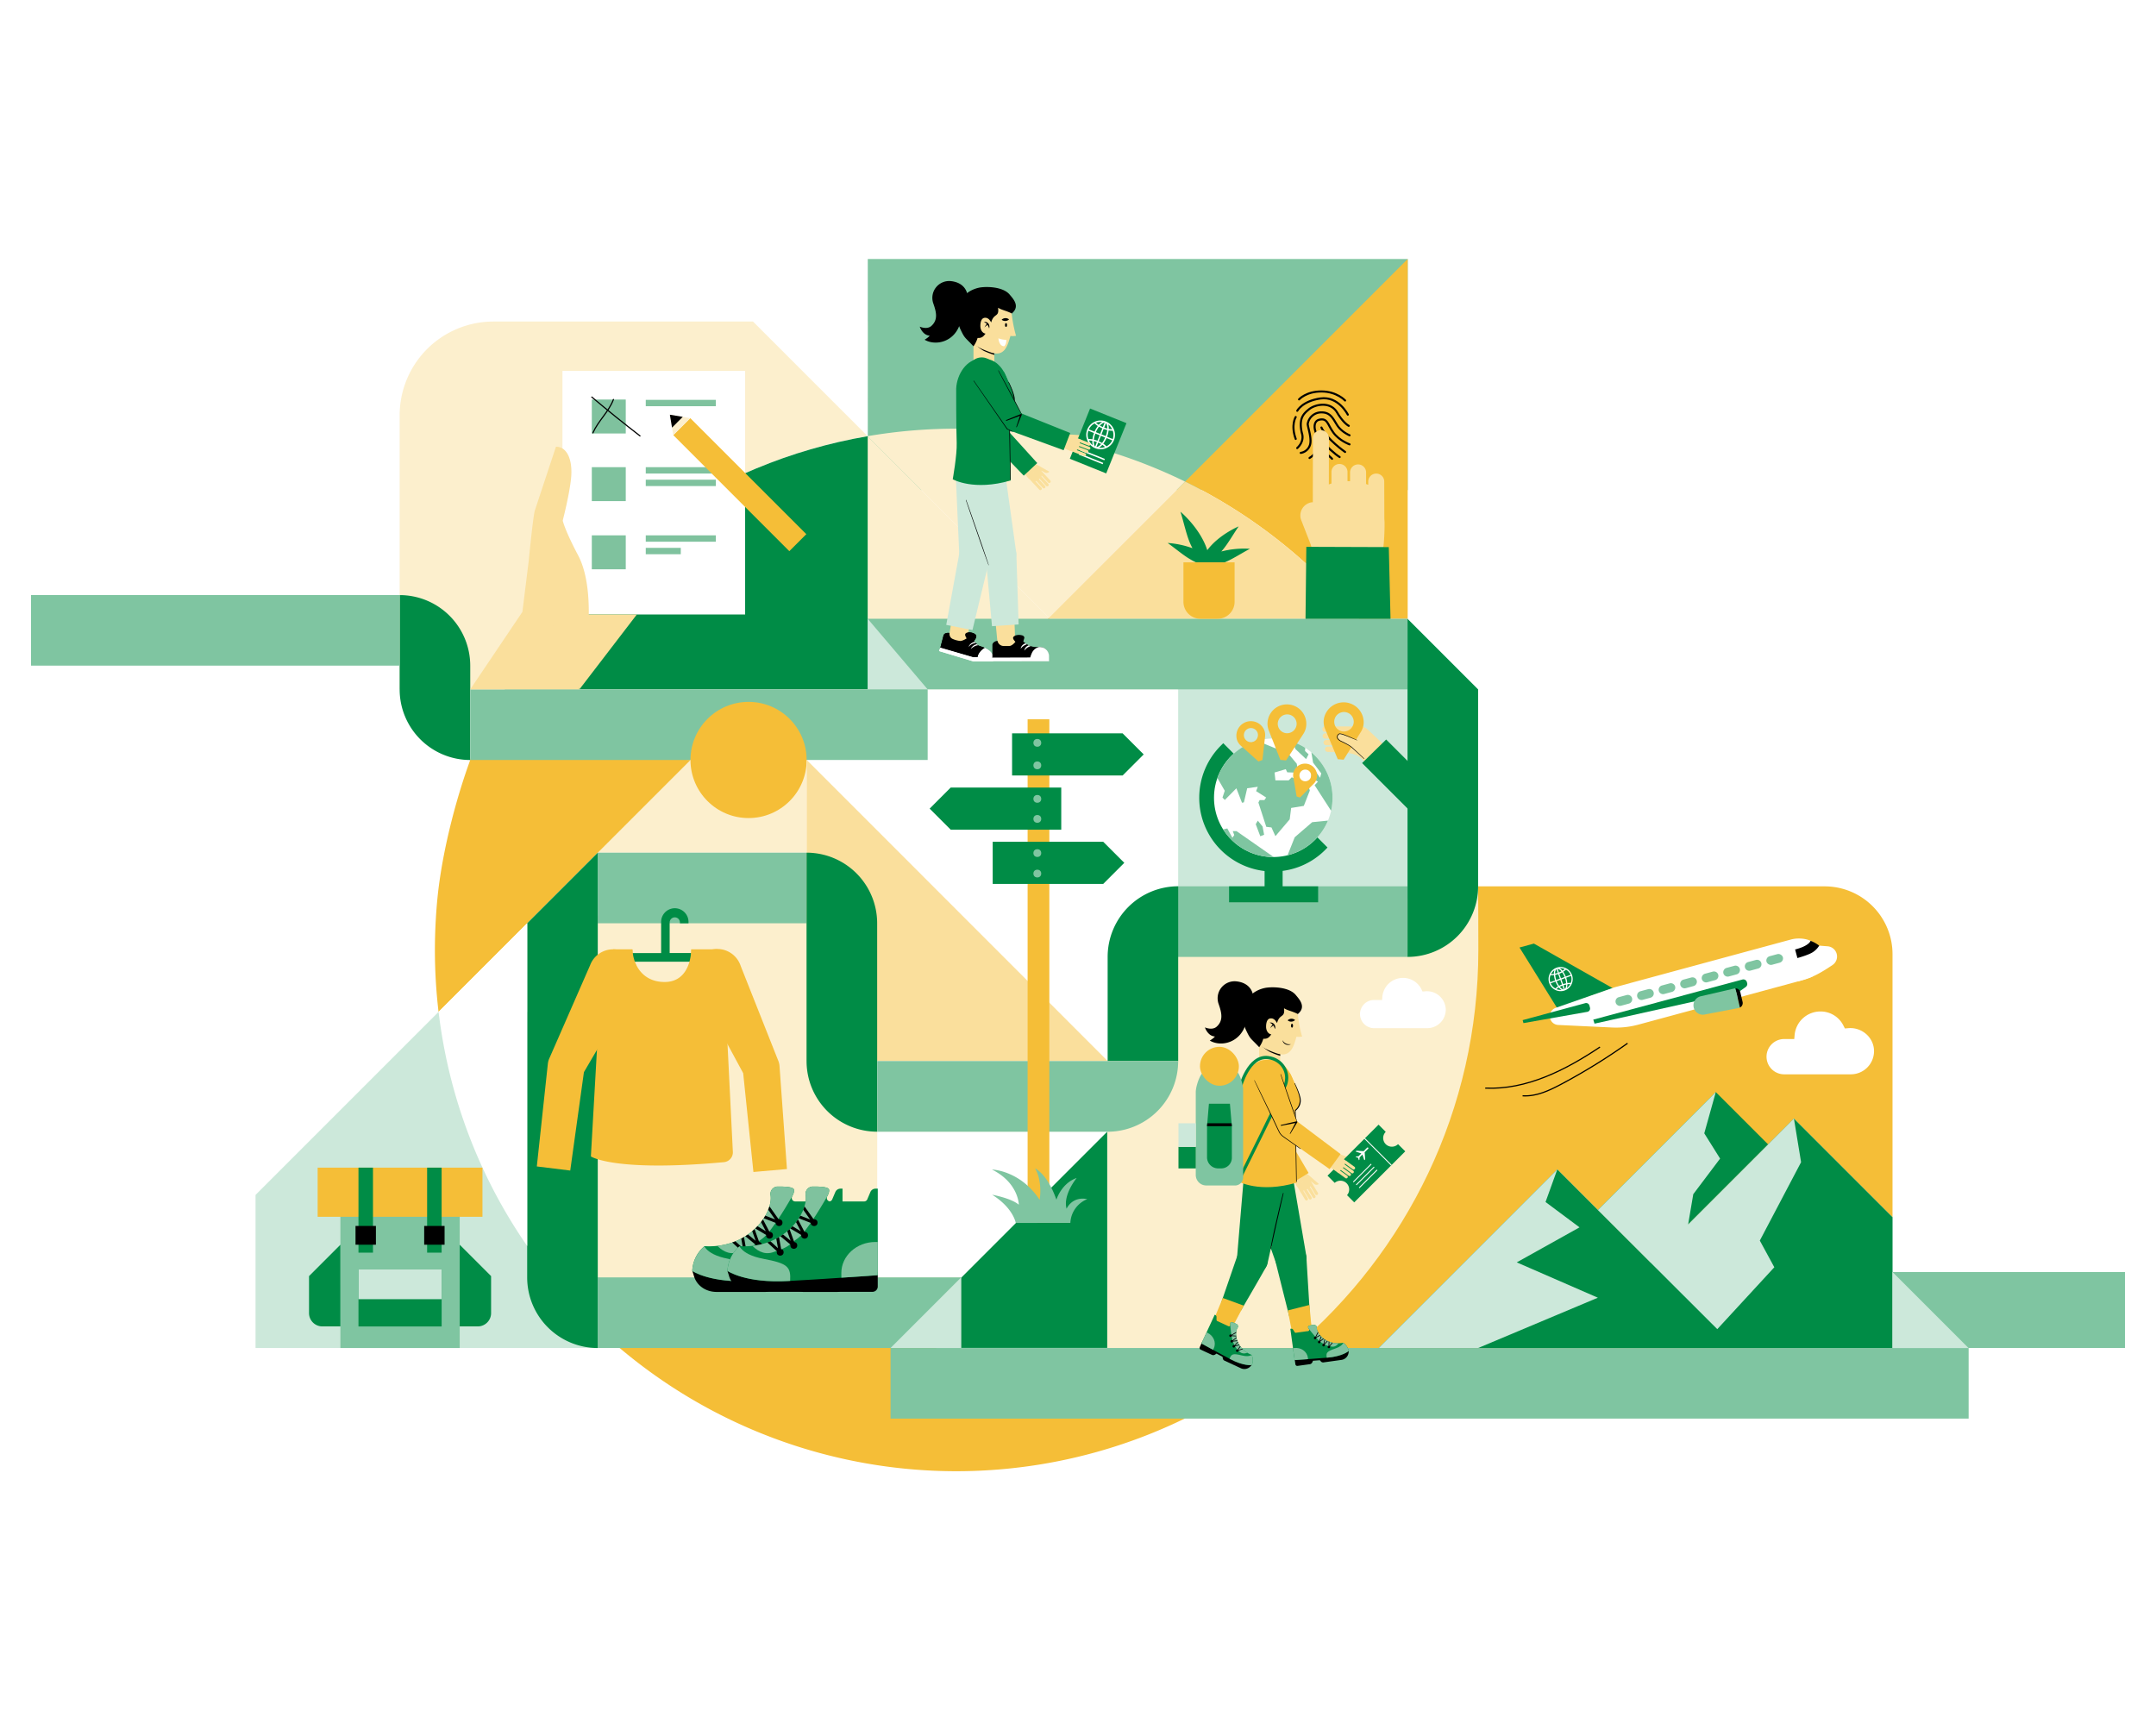 <svg xmlns="http://www.w3.org/2000/svg" xmlns:xlink="http://www.w3.org/1999/xlink" viewBox="0 0 2400 1926"><defs><style>.cls-1,.cls-12,.cls-15,.cls-16,.cls-19,.cls-9{fill:none;}.cls-2{fill:#fff;}.cls-3{fill:#fcefcd;}.cls-4{fill:#cce8da;}.cls-5{fill:#f5be37;}.cls-6{fill:#7fc5a1;}.cls-7{fill:#fadf9c;}.cls-8{fill:#008c46;}.cls-12,.cls-16,.cls-19,.cls-9{stroke:#000;}.cls-15,.cls-19,.cls-9{stroke-miterlimit:10;}.cls-9{stroke-width:1.3px;}.cls-10{clip-path:url(#clip-path);}.cls-11{fill:#7fc29e;}.cls-12,.cls-16{stroke-linejoin:round;}.cls-12{stroke-width:0.79px;}.cls-13{clip-path:url(#clip-path-2);}.cls-14{clip-path:url(#clip-path-3);}.cls-15{stroke:#008c46;stroke-width:3.49px;}.cls-16,.cls-19{stroke-linecap:round;}.cls-16{stroke-width:1.29px;}.cls-17{clip-path:url(#clip-path-4);}.cls-18{clip-path:url(#clip-path-5);}.cls-19{stroke-width:2.28px;}.cls-20{clip-path:url(#clip-path-6);}.cls-21{clip-path:url(#clip-path-7);}</style><clipPath id="clip-path"><path class="cls-1" d="M1495.19,1494.67c-18.28,3.59-29.5-9.78-29.39-16.68v-.22a3,3,0,0,0-3-3h-.52c-1.29.13-5.07.65-6,1.66a1.49,1.49,0,0,0,0,1.52,8.88,8.88,0,0,0,.87,1.53,1.41,1.41,0,0,1-1,2.21l-13.61,1.89a1.41,1.41,0,0,1-1.37-.66l-1.52-2.45-.21-.34a2.27,2.27,0,0,0-2.24-1.07l-.83.13.22,1.52h0l4.57,33.25c20.75-1.42,24.58-1.72,36.24-2.67,17.47-1.43,23.92-7.45,23.92-7.45A13.9,13.9,0,0,0,1495.19,1494.67Z"/></clipPath><clipPath id="clip-path-2"><path class="cls-1" d="M1393.26,1508.18c-17.26-6.83-19.53-24.17-15.71-29.93l.11-.17a3,3,0,0,0-1-4.2l-.06,0-.39-.19c-1.16-.57-4.57-2.18-5.92-1.82-.47.14-.71.67-.82,1.37a7.86,7.86,0,0,0,0,1.68,1.4,1.4,0,0,1-1.32,1.48,1.49,1.49,0,0,1-.66-.12l-12.47-5.76a1.41,1.41,0,0,1-.82-1.3v-3.28a2.23,2.23,0,0,0-1.31-2.1l-.75-.35-.67,1.52h0l-14.08,30.48c18.29,10,21.61,11.84,32,17.34,15.49,8.25,24.16,6.66,24.16,6.66A13.92,13.92,0,0,0,1393.26,1508.18Z"/></clipPath><clipPath id="clip-path-3"><polygon class="cls-1" points="1425.14 1180.3 1401.69 1180.78 1401.69 1161.54 1425.14 1161.54 1425.14 1180.3"/></clipPath><clipPath id="clip-path-4"><path class="cls-1" d="M784.22,1387.18c50.88,2.87,76.47-37.71,73.59-56.46a1.34,1.34,0,0,0-.08-.55,8.23,8.23,0,0,1,6.94-9.32l.44,0h1.2c3.57-.09,14-.12,16.86,2.29,1,.87,1,2.5.47,4.34a23.55,23.55,0,0,1-1.8,4.27,3.84,3.84,0,0,0,1.57,5.2,3.9,3.9,0,0,0,1.8.45h37.7a3.8,3.8,0,0,0,3.5-2.31l3.05-7.21.44-1a6.22,6.22,0,0,1,5.7-3.73h2.27v4.37h0v92c-56.93,4-67.46,4.57-99.46,6.44-48,2.72-67.84-11.21-67.84-11.21A38.2,38.2,0,0,1,784.22,1387.18Z"/></clipPath><clipPath id="clip-path-5"><path class="cls-1" d="M823.26,1387.18c50.89,2.87,76.47-37.71,73.61-56.46l-.09-.55a8.22,8.22,0,0,1,7-9.32l.41,0h1.22c3.55-.09,14-.12,16.76,2.29,1,.87,1,2.5.47,4.34a22.18,22.18,0,0,1-1.79,4.27,3.83,3.83,0,0,0,3.36,5.65h37.7a3.84,3.84,0,0,0,3.52-2.31l3.05-7.21.43-1a6.21,6.21,0,0,1,5.7-3.73h2.51v4.37h0v92c-56.93,4-67.44,4.57-99.46,6.44-48,2.72-67.84-11.21-67.84-11.21A38.2,38.2,0,0,1,823.26,1387.18Z"/></clipPath><clipPath id="clip-path-6"><polygon class="cls-1" points="1106.88 399.98 1083.66 400.44 1083.66 381.4 1106.88 381.4 1106.88 399.98"/></clipPath><clipPath id="clip-path-7"><circle class="cls-1" cx="1417.37" cy="888.04" r="65.97"/></clipPath></defs><g id="Ebene_1" data-name="Ebene 1"><rect class="cls-2" width="2400" height="1926"/></g><g id="Ebene_2" data-name="Ebene 2"><path class="cls-3" d="M549.27,357.92A104.39,104.39,0,0,0,444.89,462.31V767.38H561.8c84.64-146.29,231.31-252.26,404.07-281.82L838.23,357.92Z"/><polygon class="cls-4" points="488.23 1126.36 488.23 1126.36 284.46 1330.13 284.46 1500.53 665.18 1500.53 665.18 1126.36 488.23 1126.36"/><rect class="cls-3" x="665.44" y="845.62" width="232.48" height="103.55"/><path class="cls-5" d="M528.06,833.79c-18.8,48.08-35.56,111.56-41,165q-2.89,28.95-2.94,58.7a585.61,585.61,0,0,0,4.07,68.91l98.65-98.66L768.62,846Z"/><rect class="cls-6" x="965.99" y="288.31" width="601.04" height="257.24"/><path class="cls-5" d="M2018.58,1500.56H1534.81l198.75-198.74,40.18,40.18,63.24,63.25,160-160L2106.7,1355v-292.8a75.55,75.55,0,0,0-75.55-75.55h-673.1V1504.5l656.41-3.84Z"/><polygon class="cls-3" points="965.88 688.81 965.88 767.4 1247.31 767.4 965.88 485.96 965.88 688.81"/><path class="cls-5" d="M1567,288.31,1319.23,536.09a582.46,582.46,0,0,1,193.24,152.78H1567Z"/><polygon class="cls-5" points="1166.44 688.89 1168.81 688.89 1167.63 687.7 1166.44 688.89"/><path class="cls-3" d="M1247.31,767.38H1548V736.77a578.15,578.15,0,0,0-35.53-47.9H1168.81Z"/><path class="cls-3" d="M1224.07,499.52a571.88,571.88,0,0,0-55.91-13,583.58,583.58,0,0,0-202.28-1V486L1167.56,687.7l151.61-151.61A576.77,576.77,0,0,0,1224.07,499.52Z"/><path class="cls-7" d="M1319.23,536.09,1167.56,687.7l1.19,1.19h343.66A582.42,582.42,0,0,0,1319.23,536.09Z"/><path class="cls-3" d="M1645.66,1057.45c0-5.84-.11-66.29-.27-72.09H1232.33v515.2H1440C1565.79,1394.1,1645.66,1235.12,1645.66,1057.45Z"/><rect class="cls-4" x="1311.01" y="761.74" width="261.83" height="238.58"/><polygon class="cls-3" points="1231 1423.28 665.42 1423.28 665.42 1019.22 936.85 1019.22 949.3 1224.85 1231 1230.51 1231 1423.28"/><rect class="cls-2" x="976.5" y="1259.73" width="255.69" height="162.21"/><rect class="cls-2" x="897.9" y="767.37" width="413.61" height="413.77"/><polygon class="cls-8" points="991.82 1500.43 1232.53 1259.73 1232.53 1500.43 991.82 1500.43"/><path class="cls-8" d="M965.88,485.56C793.12,515.11,646.41,621.05,561.8,767.38H965.88Z"/><path class="cls-5" d="M1042.29,1516.83V1486H679.93v6a580.58,580.58,0,0,0,638.85,87.08v-62.24Z"/><rect class="cls-6" x="965.88" y="688.78" width="601.13" height="78.59"/><polygon class="cls-4" points="965.88 767.37 1032.64 767.37 965.88 688.78 965.88 767.37"/><rect class="cls-6" x="1311.11" y="986.61" width="255.76" height="78.59"/><rect class="cls-6" x="665.44" y="1421.94" width="404.49" height="78.59"/><polygon class="cls-4" points="1069.92 1500.53 991.35 1500.53 1069.92 1421.94 1069.92 1500.53"/><rect class="cls-6" x="991.35" y="1500.53" width="1200.07" height="78.59"/><path class="cls-8" d="M444.88,662.43h0A78.59,78.59,0,0,1,523.46,741h0V846h0a78.58,78.58,0,0,1-78.58-78.58h0v-105Z"/><rect class="cls-6" x="665.44" y="949.16" width="232.48" height="78.59"/><path class="cls-8" d="M665.42,1500.56h0A78.59,78.59,0,0,1,586.84,1422h0V1027.75l78.58-78.59Z"/><rect class="cls-6" x="34.53" y="662.36" width="410.36" height="78.59"/><rect class="cls-6" x="523.51" y="767.37" width="509.14" height="78.6"/><path class="cls-8" d="M1311.54,986.62v194.52H1233v-116a78.59,78.59,0,0,1,78.59-78.58h0Z"/><path class="cls-2" d="M2057.12,1144.55c15.24-1.52,29,10.29,29,25.56a25.82,25.82,0,0,1-25.78,25.77h-73.7a19.64,19.64,0,1,1-1.09-39.27h11.76l.41-4.45a28.79,28.79,0,0,1,28.77-26.23,28.33,28.33,0,0,1,25.66,15.9l1.53,3Z"/><polygon class="cls-8" points="1691.48 1054.71 1707.5 1050.36 1795.2 1099.99 1733.39 1122.17 1691.48 1054.71"/><path class="cls-2" d="M1796.92,1099.16l.42-.14,196.35-53.21c9.7-2.64,23.58-.63,27.87,6.55h0s7.78,30.34-5.63,35.38c-5,1.89-11,3.78-18.53,5.82l-173.57,47a94.78,94.78,0,0,1-29.27,3.21l-60-2.82a9.8,9.8,0,0,1-9-7.24h0a9.8,9.8,0,0,1,6.23-11.82Z"/><path class="cls-8" d="M1773.59,1135l166-44.62a4.06,4.06,0,0,1,5,2.87l.28,1a4.05,4.05,0,0,1-1.53,4.38l-6.82,4.85-161.53,36Z"/><path class="cls-6" d="M1802,1110l8.71-2.36a4.94,4.94,0,0,1,6.06,3.47h0a5,5,0,0,1-3.48,6.06l-8.7,2.36a4.94,4.94,0,0,1-6.06-3.47h0A4.93,4.93,0,0,1,1802,1110Z"/><path class="cls-6" d="M1826,1103.44l8.7-2.36a4.94,4.94,0,0,1,6.06,3.47h0a4.93,4.93,0,0,1-3.47,6.06l-8.71,2.36a4.94,4.94,0,0,1-6.06-3.47h0A5,5,0,0,1,1826,1103.44Z"/><path class="cls-6" d="M1850,1097l8.71-2.36a4.93,4.93,0,0,1,6,3.48h0a4.92,4.92,0,0,1-3.47,6l-8.71,2.36a4.92,4.92,0,0,1-6-3.47h0A4.94,4.94,0,0,1,1850,1097Z"/><path class="cls-6" d="M1874,1090.45l8.7-2.36a4.93,4.93,0,0,1,6.06,3.47h0a5,5,0,0,1-3.47,6.06l-8.71,2.36a4.94,4.94,0,0,1-6.06-3.48h0A4.93,4.93,0,0,1,1874,1090.45Z"/><path class="cls-6" d="M1897.93,1083.92l8.71-2.36a4.94,4.94,0,0,1,6.06,3.48h0a4.94,4.94,0,0,1-3.48,6l-8.7,2.36a4.93,4.93,0,0,1-6.06-3.47h0A5,5,0,0,1,1897.93,1083.92Z"/><path class="cls-6" d="M1921.93,1077.43l8.7-2.36a4.94,4.94,0,0,1,6.06,3.47h0a4.93,4.93,0,0,1-3.47,6.06l-8.71,2.36a4.94,4.94,0,0,1-6.06-3.47h0A5,5,0,0,1,1921.93,1077.43Z"/><path class="cls-6" d="M1945.89,1070.93l8.71-2.36a4.92,4.92,0,0,1,6.05,3.47h0a4.94,4.94,0,0,1-3.47,6.06l-8.71,2.36a4.93,4.93,0,0,1-6-3.47h0A4.93,4.93,0,0,1,1945.89,1070.93Z"/><rect class="cls-6" x="1966.08" y="1063.08" width="18.9" height="9.87" rx="4.94" transform="translate(-210.64 554.18) rotate(-15.17)"/><path class="cls-8" d="M1767,1126.33l-71.13,12.54-.9-3.31,69.76-18.91a3.77,3.77,0,0,1,4.57,2.65l.63,2.35a3.76,3.76,0,0,1-2.63,4.61Z"/><path class="cls-2" d="M2021.5,1052.36l12.87,1a11.41,11.41,0,0,1,5.56,20.83c-10.67,7.19-21.34,13.72-33.77,17l-4.76,1.3Z"/><path d="M2015.5,1047.25s-1.36,5.58-17.25,9.67l2.58,9.54s11-3,16.25-6a22.67,22.67,0,0,0,8-7.82A39.33,39.33,0,0,0,2015.5,1047.25Z"/><path class="cls-6" d="M1930.61,1100.35l-37.57,8.71a10.38,10.38,0,0,0,4.3,20.3l38.1-7.28a5.82,5.82,0,0,0,1.4-.49l-4.92-21.34A5.23,5.23,0,0,0,1930.61,1100.35Z"/><path d="M1939.81,1115.37l-2.53-10.88a5.55,5.55,0,0,0-5.36-4.28l4.92,21.33A5.54,5.54,0,0,0,1939.81,1115.37Z"/><path class="cls-2" d="M1724.61,1094.45a13.45,13.45,0,1,0,8.09-17.23h0A13.45,13.45,0,0,0,1724.61,1094.45Zm17.28-15.74a18,18,0,0,1-2.59,1.9,12.29,12.29,0,0,0-3-2.79A12,12,0,0,1,1741.89,1078.71Zm1.31.64a12,12,0,0,1,5.18,5.77l-5.41,2a25.58,25.58,0,0,0-2.85-5.4,17.77,17.77,0,0,0,3.05-2.34Zm5.37,14.79a18.54,18.54,0,0,0-3.87.19,26,26,0,0,0-1.27-6l5.41-2A12,12,0,0,1,1748.57,1094.14Zm-4.38,5.64a12.46,12.46,0,0,0,.57-4.11,17.26,17.26,0,0,1,3.21-.2A12.07,12.07,0,0,1,1744.19,1099.78Zm-3.75-3a29.09,29.09,0,0,1,3-.8,6.91,6.91,0,0,1-1.52,5Zm-2.33-6.43,4.06-1.52a23.36,23.36,0,0,1,1.18,5.73,29.74,29.74,0,0,0-3.36.91Zm-.46-1.26-1.87-5.18a26.42,26.42,0,0,0,3.17-1.53,23.57,23.57,0,0,1,2.76,5.17l-4.06,1.52Zm-3.84-10.67a6.88,6.88,0,0,1,4.3,2.9,23.45,23.45,0,0,1-2.79,1.28Zm-3.47,1.53a11.93,11.93,0,0,0-.58,4.11,18,18,0,0,1-3.2.2,11.94,11.94,0,0,1,3.78-4.24Zm3.72,3a25.64,25.64,0,0,1-2.94.81,7,7,0,0,1,1.43-5Zm2.33,6.45-4,1.52a23.75,23.75,0,0,1-1.19-5.73,27.73,27.73,0,0,0,3.36-.9Zm.46,1.26,1.87,5.17a27.67,27.67,0,0,0-3.15,1.52,24.31,24.31,0,0,1-2.76-5.18l4-1.44Zm3.84,10.67a7,7,0,0,1-4.28-2.91,27.65,27.65,0,0,1,2.77-1.26l1.52,4.17Zm-8.06-.32a20,20,0,0,1,2.59-1.9,11.93,11.93,0,0,0,3,2.8,12.18,12.18,0,0,1-5.63-.87Zm-6.5-6.41,5.41-2a25.65,25.65,0,0,0,2.85,5.38,19.88,19.88,0,0,0-3,2.35,12.08,12.08,0,0,1-5.22-5.74Zm-.45-1.27a11.94,11.94,0,0,1,.29-7.76,19.07,19.07,0,0,0,3.85-.16,25.93,25.93,0,0,0,1.27,6Z"/><path class="cls-9" d="M1653.31,1211.24c46,2.13,89.5-20.15,127.74-45.72"/><path class="cls-9" d="M1694.9,1219.79c15.36,1,30-6,43.58-13.22a678.06,678.06,0,0,0,73.28-45.24"/><path d="M1394.92,1108.35s-.86-13.72-18-15.87a18.91,18.91,0,0,0-20.36,25.16c3.29,9.46,5.53,18.21-2.15,25.15-5.1,4.57-13.13.85-13.13.85s3,9.63,11.08,10.12c0,0-.6,1.52-5.66,4.57,12.9,7.62,34.93,2.15,40.43-20.12l2.94-25.58Z"/><g id="Hinterer_Unterschenkel" data-name="Hinterer Unterschenkel"><polygon class="cls-7" points="1421.91 1382.79 1448.9 1378.98 1462.77 1504.26 1443.34 1507 1421.91 1382.79"/><path class="cls-8" d="M1419.79,1403.91a17.39,17.39,0,0,1,34.41-5,3.47,3.47,0,0,1,.06.45c0,.52,3.71,61.43,3.71,61.43l-22.76,4.74S1419.9,1404.66,1419.79,1403.91Z"/></g><path id="Hinterer_Oberschenkel" data-name="Hinterer Oberschenkel" class="cls-8" d="M1454.05,1397.45c0-.12-14.13-82.65-14.13-82.65h0s-.12-.63-.13-.67.09.53,0,.53a21.71,21.71,0,0,0-15.24-15.91c-11.54-3.23-29.67,1.78-32.9,13.32a21.54,21.54,0,0,0-.26,10.67,2.54,2.54,0,0,0,.2.81c0,.09,28.05,80.32,28.57,81.67,3.38,9,11.49,15.24,20.85,13A17.52,17.52,0,0,0,1454.05,1397.45Z"/><polygon class="cls-5" points="1460.25 1480.94 1457.6 1452.62 1433.57 1458.7 1438.73 1485.44 1460.25 1480.94"/><path d="M1441.17,1512.85l.81,5.76a2.15,2.15,0,0,0,2.4,1.84h0l13.72-1.9a3.65,3.65,0,0,0,2.83-2.3l.67-1.53,7.62-.59,1.3,1.52a3.36,3.36,0,0,0,2.71.92l19.69-2.75a9.28,9.28,0,0,0,8.26-8l.3-1.78-55,3.51Z"/><path class="cls-8" d="M1495.19,1494.67c-18.28,3.59-29.5-9.78-29.39-16.68v-.22a3,3,0,0,0-3-3h-.52c-1.29.13-5.07.65-6,1.66a1.49,1.49,0,0,0,0,1.52,8.88,8.88,0,0,0,.87,1.53,1.41,1.41,0,0,1-1,2.21l-13.61,1.89a1.41,1.41,0,0,1-1.37-.66l-1.52-2.45-.21-.34a2.27,2.27,0,0,0-2.24-1.07l-.83.13.22,1.52h0l4.57,33.25c20.75-1.42,24.58-1.72,36.24-2.67,17.47-1.43,23.92-7.45,23.92-7.45A13.9,13.9,0,0,0,1495.19,1494.67Z"/><circle cx="1463.97" cy="1489.39" r="1.39"/><circle cx="1468.5" cy="1493.91" r="1.39"/><circle cx="1473.39" cy="1497.39" r="1.39"/><circle cx="1479.25" cy="1499.38" r="1.39"/><g class="cls-10"><path class="cls-11" d="M1457.22,1479.53s10.07,13.22,14.42,15.36,2.84,2.68,10.66,4.08,11-10.22,11-10.22l-30-18.2-9.78,4.57Z"/><polyline class="cls-12" points="1484.47 1493.11 1479.26 1499.38 1479.57 1490.65 1473.39 1497.39 1475.23 1488.5 1468.5 1493.91 1471.68 1485.09 1463.97 1489.39 1467.99 1481.6"/><path class="cls-11" d="M1432.32,1501.7l8.11-1.13c7.62-1,14.46,3.69,15.42,10.58l1.13,8.62-20.21.84Z"/><path class="cls-11" d="M1495.65,1493.21s.41,4.57-9.14,7.85-10.67,4.72-9.54,10.53l16.17-1.52,10-6-1.52-8.15Z"/></g><g id="Vorderer_Unterschenkel" data-name="Vorderer Unterschenkel"><g id="rechtes_Bein" data-name="rechtes Bein"><polygon class="cls-7" points="1360.67 1501.21 1342.73 1493.24 1390.43 1376.58 1415.33 1387.64 1360.67 1501.21"/><polygon class="cls-7" points="1360.67 1501.21 1342.73 1493.24 1390.43 1376.58 1415.33 1387.64 1360.67 1501.21"/></g><path class="cls-8" d="M1378.65,1394.21a17.39,17.39,0,0,1,22.95-8.83c8.76,3.9,10.83,14.95,8.64,23.11-.49,1.81-29,50.63-29,50.63l-21.72-9.38S1378.34,1394.89,1378.65,1394.21Z"/></g><path id="Vorderer_Oberschenkel" data-name="Vorderer Oberschenkel" class="cls-8" d="M1411.38,1404.55c0-.12,18.29-81.83,18.29-81.83h0v-.13h0a21.71,21.71,0,0,0-8.09-20.5c-9.45-7.38-25.53-8.7-32.9.75a21.54,21.54,0,0,0-4.3,9.84s-7.21,84.86-7.24,86.31c-.27,9.6,4.88,18.41,14.36,20A17.5,17.5,0,0,0,1411.38,1404.55Z"/><g id="Trennlinie"><path d="M1414.26,1390.12q1.34-7.81,3-15.59c1.06-5.18,2.25-10.33,3.44-15.48l3.63-15.44c1.2-5.15,2.53-10.27,3.84-15.39a.32.32,0,0,1,.4-.24h0a.36.36,0,0,1,.24.41l-7.13,30.89-3.44,15.47c-1.13,5.16-2.32,10.31-3.51,15.46a.22.22,0,0,1-.27.17.21.21,0,0,1-.17-.25Z"/></g><polygon class="cls-5" points="1371.18 1478.13 1384.61 1453.44 1361.17 1444.84 1350.76 1470 1371.18 1478.13"/><path d="M1338,1494.26l-2.44,5.28a2.13,2.13,0,0,0,1,2.83l0,0,12.56,5.8a3.65,3.65,0,0,0,3.62-.41l1.44-1,6.75,3.64.29,1.94a3.38,3.38,0,0,0,1.78,2.24l18,8.33a9.27,9.27,0,0,0,11.26-2.24l1.22-1.34-48.12-26.74Z"/><path class="cls-8" d="M1393.26,1508.18c-17.26-6.83-19.53-24.17-15.71-29.93l.11-.17a3,3,0,0,0-1-4.2l-.06,0-.39-.19c-1.16-.57-4.57-2.18-5.92-1.82-.47.14-.71.67-.82,1.37a7.86,7.86,0,0,0,0,1.68,1.4,1.4,0,0,1-1.32,1.48,1.49,1.49,0,0,1-.66-.12l-12.47-5.76a1.41,1.41,0,0,1-.82-1.3v-3.28a2.23,2.23,0,0,0-1.31-2.1l-.75-.35-.67,1.52h0l-14.08,30.48c18.29,10,21.61,11.84,32,17.34,15.49,8.25,24.16,6.66,24.16,6.66A13.92,13.92,0,0,0,1393.26,1508.18Z"/><circle cx="1369.81" cy="1486.83" r="1.39"/><circle cx="1371.18" cy="1493.09" r="1.39"/><circle cx="1373.41" cy="1498.67" r="1.39"/><circle cx="1377.26" cy="1503.51" r="1.39"/><g class="cls-13"><path class="cls-11" d="M1369.46,1474.88s1.33,16.58,3.84,20.72,1,3.81,6.71,9.15,14.79-2.64,14.79-2.64l-15.42-31.5-10.67-1.52Z"/><polyline class="cls-12" points="1385.05 1501.03 1377.28 1503.51 1382.25 1496.34 1373.41 1498.67 1379.76 1492.19 1371.18 1493.09 1378.62 1487.39 1369.81 1486.83 1377.4 1482.45"/><path class="cls-11" d="M1336.53,1480.09l7.42,3.43c6.93,3.2,10.18,10.91,7.27,17.22l-3.72,7.88-17.45-10.23Z"/><path class="cls-11" d="M1394.41,1507.17s-2.15,4.1-12,1.65-11.57-1.82-13.72,3.7l14.42,7.45,11.67.44,3-7.72Z"/></g><path class="cls-7" d="M1459.28,1318.26a1.66,1.66,0,0,0-.57,2.28h0l5.53,9.15a1.68,1.68,0,0,0,2.85-1.74l-5.53-9.14h0a1.65,1.65,0,0,0-2.28-.55Z"/><path class="cls-7" d="M1456,1320.92a1.66,1.66,0,0,0-.57,2.28h0l5.93,9.72a1.66,1.66,0,0,0,2.28.57h0a1.68,1.68,0,0,0,.55-2.31l-5.91-9.72h0a1.66,1.66,0,0,0-2.28-.55Z"/><path class="cls-7" d="M1448.35,1324.83a1.66,1.66,0,0,0-.55,2.28h0l5.12,8.43a1.68,1.68,0,0,0,2.3.55,1.66,1.66,0,0,0,.55-2.29h0l-5.12-8.43h0A1.67,1.67,0,0,0,1448.35,1324.83Z"/><path class="cls-7" d="M1452.53,1323.79a1.68,1.68,0,0,0-.57,2.3h0l5.14,8.37a1.66,1.66,0,0,0,2.83-1.74l-5.12-8.43h0A1.65,1.65,0,0,0,1452.53,1323.79Z"/><path class="cls-7" d="M1458,1316.54l1.78-1.33,3,2.62a4.13,4.13,0,0,0,3,1,3.78,3.78,0,0,0,2.31-.9l-5.75-5-4.83-4.27a16.9,16.9,0,0,0-7.09-3.82l-10.31,9.34c1.84,2.57,2.39,5,4.22,7.16l6.61-6,.14.13A6.21,6.21,0,0,0,1458,1316.54Z"/><path class="cls-7" d="M1459.6,1315.59l-2.56-4.22-13.72,8.35,2.56,4.22h0l1.94,3.19,2.68-1.65a12.67,12.67,0,0,0,8.35-5.07l2.7-1.65-1.94-3.17Z"/><path id="Linker_Unterarm" data-name="Linker Unterarm" class="cls-5" d="M1412.56,1245.65a11.35,11.35,0,0,0-8.9,13.38,11,11,0,0,0,1.52,3.68h0l33.84,53.76,17.68-10.75-31.6-53.86A11.38,11.38,0,0,0,1412.56,1245.65Z"/><path id="Linker_Oberarm" data-name="Linker Oberarm" class="cls-5" d="M1428.56,1192.92a15.1,15.1,0,1,0-30.2-.47c0,.29,0,.58,0,.87h0a16.57,16.57,0,0,0,.12,1.72l4.43,61.73a11.37,11.37,0,1,0,22.74-.3h0l2.83-61.87a11.36,11.36,0,0,0,0-1.65h0Z"/><g id="Hals"><path class="cls-7" d="M1425.1,1180.3h0v.25c0,6.47-4.44,11.73-10.91,11.73s-12.38-5.12-12.52-11.49v-19.25h23.43Z"/></g><g id="Torso"><path id="Torso-2" class="cls-5" d="M1378.38,1315.07s4.93-27.62,4.44-40.7c-.65-18.29-.56-61.08-.56-61.08.69-16.35,11.89-33.52,27.43-33.52h4.39c15.92,0,27.23,18.13,27.23,35.26l2.21,101.38C1402,1328.63,1378.38,1315.07,1378.38,1315.07Z"/><path id="Brust" class="cls-5" d="M1435.76,1194.26l-2.42,45.09c5.65-1.28,13.14-3.93,14.28-12.62C1448.62,1218.76,1435.76,1194.26,1435.76,1194.26Z"/></g><path id="Linie" d="M1447.13,1229.86a16.84,16.84,0,0,0,.85-4.21,15.63,15.63,0,0,0-.48-4.25,53.63,53.63,0,0,0-2.62-7.92c-1-2.58-2.2-5.09-3.45-7.62a.24.24,0,0,0-.32-.17.25.25,0,0,0-.17.32l0,.08h0c1.16,2.5,2.24,5,3.21,7.62a52.28,52.28,0,0,1,2.36,7.86,13.89,13.89,0,0,1,.35,4,14.43,14.43,0,0,1-.87,3.89,12.8,12.8,0,0,1-4.25,6.09h0a.72.72,0,0,0-.29.5l1.37,77.84c0,.43,0,1.62.25,1.68a.34.34,0,0,0,.39-.3h0l-1.15-78.81a17.47,17.47,0,0,0,2.75-2.82A14.18,14.18,0,0,0,1447.13,1229.86Z"/><g id="Schatten"><g class="cls-14"><path d="M1449.28,1145.36c0,11.57-3.32,20-12.19,26.76-3.35,2.56-6.37,4.17-9.77,3.67-3.93-.59-11-3.59-13.71-4.87a41.06,41.06,0,0,1-6.95-4.79c-7.35-5.33-6.54-10-6.54-20.77,0-16.69,10.24-30.2,24.61-30.2a23.39,23.39,0,0,1,14.13,4.83C1446,1125.37,1449.28,1134.72,1449.28,1145.36Z"/></g></g><g id="Gesicht"><path class="cls-7" d="M1400.43,1162.11c4.57,4,12.89,7.72,19.81,10.12,16.41,6.09,19.81-7.24,22.94-18.18a22.6,22.6,0,0,0,6.31-.19c-3.68-12.28-4.32-21.5-5.21-28.48-2.92-6.32-18.76-15.24-32.72-5.86C1390.05,1137.65,1398.11,1160.08,1400.43,1162.11Z"/></g><path id="Ohr" d="M1419.53,1142.82a5.61,5.61,0,0,0-1.06-2.61,5.15,5.15,0,0,0-2.32-1.69,4.7,4.7,0,0,0-2.73-.15,18,18,0,0,1,2.17,1.26,7.84,7.84,0,0,1,1.06.93l-.33.35a12,12,0,0,0-.88,1.14,11.54,11.54,0,0,0-1.41,2.46,10.85,10.85,0,0,1,2-1.91,10.22,10.22,0,0,1,1.09-.77l.38-.22a10.28,10.28,0,0,1,.84,1.53c.33.73.61,1.52.92,2.36A5.22,5.22,0,0,0,1419.53,1142.82Z"/><path id="Haare" d="M1442.42,1107.58c-6.73-8.21-23-9.32-32.15-8.19-7.8.94-17.59,5.71-20.53,12.29-3.93,1.53-5.13,5.6-6.34,12.19s-.19,14.94,4.21,24c4.57,9.53,4.57,7.62,14.1,17.83a32,32,0,0,0,4.57-9.41c5.82.44,7.24-3,8.94-4.83-3.26-.43-5.85-3.83-5.85-8.6,0-5.67,1.78-9.25,5.36-9.25h.81a4.16,4.16,0,0,1,.69.12h0l.42.13a7,7,0,0,1,3.48,2.77,15.26,15.26,0,0,1,1.43,2.22c2.84-10.85,9.14-5.33,7.76-16.53,4.13,2.65,10.07,3.52,15.36,6.46C1454.42,1120.81,1446.43,1112.41,1442.42,1107.58Z"/><path class="cls-15" d="M1380.55,1210.41s9.15-36,31.15-33.14c15.82,2,24,17,19.31,30-3,8.22-52.63,107.83-52.63,107.83"/><path class="cls-6" d="M1374.81,1319.61h-32a11.72,11.72,0,0,1-11.72-11.71v-92.2c0-6.47,5.24-23.74,11.72-23.74h32c5,0,9,16,9,21v97.74a9,9,0,0,1-9,8.94Z"/><rect class="cls-5" x="1335.77" y="1165.29" width="43.32" height="43.32" rx="21.65"/><path class="cls-8" d="M1345.75,1228.59h23.36l2.16,25v35.26a11.76,11.76,0,0,1-11.76,11.75H1356a12.36,12.36,0,0,1-12.36-12.36v-34.58Z"/><rect class="cls-8" x="1311.84" y="1276.61" width="19.31" height="24.03"/><rect class="cls-4" x="1311.84" y="1250.38" width="19.31" height="26.23"/><polygon points="1371.27 1253.62 1343.6 1253.62 1343.88 1250.38 1370.98 1250.38 1371.27 1253.62"/><ellipse cx="1438.23" cy="1141.75" rx="1.14" ry="2.16"/><path d="M1433.39,1135.79a5.29,5.29,0,0,1,2-1.32,6.49,6.49,0,0,1,2-.45,6.74,6.74,0,0,1,2.09.26,5.79,5.79,0,0,1,2.12,1.16,5.5,5.5,0,0,1-2,1.34,6.26,6.26,0,0,1-2.05.43,6.38,6.38,0,0,1-2.08-.25A5.55,5.55,0,0,1,1433.39,1135.79Z"/><path d="M1427.7,1157.89a8.29,8.29,0,0,0,1.63,2.27,8,8,0,0,0,2.21,1.52,8.52,8.52,0,0,0,2.61.72,16.72,16.72,0,0,0,2.83,0,6.81,6.81,0,0,1-2.86.73,6.67,6.67,0,0,1-3-.61,6.45,6.45,0,0,1-2.38-1.89A5.13,5.13,0,0,1,1427.7,1157.89Z"/><path class="cls-7" d="M1495,1291.94l1.12-1.9,3.75,1.28a4.15,4.15,0,0,0,3.17-.22,3.87,3.87,0,0,0,1.79-1.72l-7.24-2.42-6.1-2.08a16.74,16.74,0,0,0-8-.8l-5.93,12.58c2.7,1.67,4.12,3.68,6.65,5l3.79-8.1.18.07A6.17,6.17,0,0,0,1495,1291.94Z"/><path id="Rechter_Unterarm" data-name="Rechter Unterarm" class="cls-5" d="M1428.45,1246.22a11.35,11.35,0,0,0-.31,18.63h0l51.95,36.57,12.19-16.76-49.9-37.57A11.39,11.39,0,0,0,1428.45,1246.22Z"/><path id="Rechter_Oberarm" data-name="Rechter Oberarm" class="cls-5" d="M1423.68,1189.81a15.1,15.1,0,0,0-28.11,11l.16.4h0a11.28,11.28,0,0,0,.75,1.52l26.77,55.8a11.37,11.37,0,0,0,21-8.61l-20.07-58.6a12,12,0,0,0-.53-1.53h0Z"/><g id="Falte"><path d="M1435.89,1261.69l6.81-13.06.84,1.13-17.35,3.43a.48.48,0,0,1-.51-.46.48.48,0,0,1,.32-.49l17.22-4h0a.77.77,0,0,1,.91.57.74.74,0,0,1-.09.56l-7.62,12.63a.32.32,0,0,1-.43.14l0,0A.34.34,0,0,1,1435.89,1261.69Z"/></g><g id="Linie-2"><path d="M1443.6,1248.56c-1.63-4.35-3.14-8.72-4.68-13.09s-3.05-8.77-4.57-13.15c-3-8.78-6-17.54-8.9-26.35h0a.23.23,0,0,1,.14-.29h0a.23.23,0,0,1,.29.14q4.58,13.11,9.14,26.27c1.53,4.39,3,8.76,4.57,13.16s3,8.8,4.35,13.21a.2.2,0,0,1-.11.22.18.18,0,0,1-.23-.07A.11.11,0,0,1,1443.6,1248.56Z"/></g><g id="Linie-3"><path d="M1396.63,1202.75q5.23,10.51,10.35,21.06l10.27,21.1,5,10.67c.84,1.77,1.69,3.52,2.61,5.24a14.18,14.18,0,0,0,3.9,4.12c6.32,4.57,12.78,9,19.06,13.64a.24.24,0,0,1,0,.33.24.24,0,0,1-.32,0q-4.85-3.3-9.63-6.69l-4.81-3.37c-1.53-1.09-3.23-2.19-4.79-3.39a14.83,14.83,0,0,1-4.11-4.35c-.92-1.73-1.77-3.49-2.62-5.25l-5-10.67-10.15-21.14q-5.1-10.56-10.09-21.18a.17.17,0,0,1,0-.21.18.18,0,0,1,.22-.13.17.17,0,0,1,.13.22Z"/></g><path class="cls-8" d="M1542.56,1273.64a9.72,9.72,0,0,1,0-13.72l-8-8-56.81,56.79,8,8a9.72,9.72,0,0,1,13.72,13.71l8,8,56.8-56.8-8-8A9.75,9.75,0,0,1,1542.56,1273.64Z"/><path class="cls-2" d="M1523,1277.54a.88.88,0,0,1,0,1.22l-3.89,3.87.54,8-.92.91-2.12-6.37-3.15,3.16-.18,2.59-.6.61-.91-2.73-2.73-.91.61-.61,2.59-.17,3.17-3.17-6.37-2.12.9-.91,8,.53,3.87-3.87A.88.88,0,0,1,1523,1277.54Z"/><rect class="cls-2" x="1533.45" y="1261.13" width="1.02" height="42.1" transform="translate(-457.35 1460.22) rotate(-45)"/><rect class="cls-2" x="1502.31" y="1305.26" width="28.27" height="1.02" transform="translate(-479.16 1454.74) rotate(-45)"/><rect class="cls-2" x="1505.58" y="1308.52" width="28.27" height="1.02" transform="translate(-480.51 1458.01) rotate(-45)"/><rect class="cls-2" x="1508.84" y="1311.78" width="28.27" height="1.02" transform="translate(-481.86 1461.26) rotate(-45)"/><path class="cls-7" d="M1496.85,1293a1.65,1.65,0,0,0,.35,2.3h0l8.61,6.27a1.68,1.68,0,0,0,2-2.7l-8.61-6.26h0a1.66,1.66,0,0,0-2.32.36Z"/><path class="cls-7" d="M1494.84,1296.77a1.68,1.68,0,0,0,.37,2.33h0l9.14,6.69a1.66,1.66,0,1,0,2.11-2.57l-.16-.11-9.14-6.7h0A1.66,1.66,0,0,0,1494.84,1296.77Z"/><path class="cls-7" d="M1492.3,1300.18a1.66,1.66,0,0,0,.35,2.33h0l8.61,6.26a1.66,1.66,0,0,0,2.31-.35v0a1.66,1.66,0,0,0-.35-2.32h0l-8.59-6.26h0a1.65,1.65,0,0,0-2.32.35Z"/><path class="cls-7" d="M1489.31,1303.31a1.65,1.65,0,0,0,.35,2.3h0l8,5.8a1.66,1.66,0,0,0,2-2.69l-8-5.8h0a1.66,1.66,0,0,0-2.32.36Z"/><path class="cls-7" d="M1496.12,1290.45l-4-2.91-10.5,12.32,5,3.59h0l3,2.19,1.86-2.54a12.83,12.83,0,0,0,5.74-7.91l1.86-2.55-3.05-2.19Z"/><path class="cls-8" d="M799.52,1060.86H745.46v-34.22a5.71,5.71,0,0,1,11.41,0v1.15h9.55v-1.15a15.24,15.24,0,1,0-30.47,0v34.28h-54.5a26.43,26.43,0,0,0-26.39,26.4h9.63a16.87,16.87,0,0,1,16.76-16.77h118a16.86,16.86,0,0,1,16.76,16.77v3.18h9.56v-3.18A26.43,26.43,0,0,0,799.52,1060.86Z"/><g id="Arme_Neutral_herunterhängend_" data-name="Arme Neutral herunterhängend "><g id="Rechter_Arm" data-name="Rechter Arm"><path id="rechter_Arm-2" data-name="rechter Arm-2" class="cls-5" d="M876,1301.33l-8.27-114.69h0a20.73,20.73,0,0,0-1.83-7L824.57,1075.4a30.07,30.07,0,0,0-1.14-2.9h0a27.34,27.34,0,1,0-49.55,23.11h0v.09a28.68,28.68,0,0,0,1.41,2.62l52,96.29,11.4,110Z"/><rect id="rechte_Schulter" data-name="rechte Schulter" class="cls-5" x="769.52" y="1056.73" width="29.11" height="27.34"/></g><g id="Linker_Arm" data-name="Linker Arm"><path id="linker_Arm-2" data-name="linker Arm-2" class="cls-5" d="M709.11,1077.91a27.35,27.35,0,0,0-51-6.26h0a27.58,27.58,0,0,0-1.24,2.85l-44.93,102.66a20.83,20.83,0,0,0-2.08,6.89h0l-12.28,114.38,37.2,4.57L650,1193.48,705.33,1099a24.37,24.37,0,0,0,1.53-2.56v-.09h0A27.18,27.18,0,0,0,709.11,1077.91Z"/><rect id="linke_Schulter" data-name="linke Schulter" class="cls-5" x="682.46" y="1056.72" width="21.59" height="27.34"/></g></g><path class="cls-5" d="M815.77,1281.76l-8.7-175.5c-1.53-24.2-14.07-43.57-32.28-48.37a34,34,0,0,0-3.87-.78c-.46-.07-.93-.1-1.4-.15-.6,16.49-7.62,36.16-29.66,36.16-24.74,0-35.05-19.29-35.81-35.91-19.11,3.15-34.33,23.37-36,49l-10.3,181.09s25.71,17.6,148.09,6.36A11,11,0,0,0,815.77,1281.76Z"/><rect class="cls-2" x="626.12" y="412.87" width="203.34" height="271.14"/><rect class="cls-11" x="658.79" y="444.74" width="37.79" height="37.79"/><rect class="cls-11" x="658.79" y="520.03" width="37.79" height="37.79"/><rect class="cls-11" x="658.79" y="595.92" width="37.79" height="37.79"/><rect class="cls-11" x="718.85" y="445.09" width="77.95" height="7.09"/><rect class="cls-11" x="718.85" y="520.03" width="77.95" height="7.09"/><rect class="cls-11" x="718.85" y="533.97" width="77.95" height="7.09"/><rect class="cls-11" x="718.85" y="595.92" width="77.95" height="7.09"/><rect class="cls-11" x="718.85" y="609.85" width="38.98" height="7.09"/><path class="cls-16" d="M658.79,442q26.36,22.19,53.64,43.24"/><path class="cls-16" d="M660,481.84c5.88-13.35,17.75-23.5,22.86-37.18"/><g id="Sift"><rect class="cls-5" x="810.16" y="448.16" width="26.76" height="182.66" transform="translate(-140.27 740.34) rotate(-45)"/><polygon class="cls-3" points="749.48 484.36 745.7 461.65 768.4 465.43 749.48 484.36"/></g><polygon points="745.7 461.65 760.02 464.04 748.09 475.98 745.7 461.65"/><path class="cls-7" d="M618.87,497.26s-21.53,65.06-23.48,70.92-6.86,56.27-6.86,56.27l-7,56.67-58.07,86.25H645A33.64,33.64,0,0,1,647.17,744c5.86-12.71,16.9-87.24-3.64-125.89-15-28.28-17.13-38.64-17.13-38.64s7.34-27.89,9.29-47S632.07,497.26,618.87,497.26Z"/><polygon class="cls-7" points="645 767.37 708.93 684 611.36 684 645 767.37"/><circle class="cls-5" cx="833.28" cy="845.97" r="64.66"/><path class="cls-2" d="M488.23,1126.36A576.91,576.91,0,0,0,586.88,1387V1027.7Z"/><polygon class="cls-7" points="897.9 1181.14 1233.09 1181.14 897.93 845.85 897.9 1181.14"/><path class="cls-8" d="M897.84,949.16h0a78.6,78.6,0,0,1,78.59,78.59h0v232h0a78.6,78.6,0,0,1-78.59-78.59v-232Z"/><path class="cls-6" d="M976.5,1181.14h335a78.59,78.59,0,0,1-78.52,78.65H976.5v-78.65Z"/><path d="M938,1416.17v15.95a5.89,5.89,0,0,1-5.81,6H894.17c-3.93,0-6.46-2.09-8.56-5.2l-2.44-4.1-21,1.3-2.95,4.49a9.15,9.15,0,0,1-7,3.51H797.66c-11.59,0-22.37-6.75-25.43-18.55l-1.52-4.74,150.61-11.2Z"/><path class="cls-8" d="M784.22,1387.18c50.88,2.87,76.47-37.71,73.59-56.46a1.34,1.34,0,0,0-.08-.55,8.23,8.23,0,0,1,6.94-9.32l.44,0h1.2c3.57-.09,14-.12,16.86,2.29,1,.87,1,2.5.47,4.34a23.55,23.55,0,0,1-1.8,4.27,3.84,3.84,0,0,0,1.57,5.2,3.9,3.9,0,0,0,1.8.45h37.7a3.8,3.8,0,0,0,3.5-2.31l3.05-7.21.44-1a6.22,6.22,0,0,1,5.7-3.73h2.27v4.37h0v92c-56.93,4-67.46,4.57-99.46,6.44-48,2.72-67.84-11.21-67.84-11.21A38.2,38.2,0,0,1,784.22,1387.18Z"/><circle cx="867.23" cy="1360.99" r="3.81"/><circle cx="856.61" cy="1375.02" r="3.81"/><circle cx="844.63" cy="1386.33" r="3.81"/><circle cx="829.45" cy="1393.95" r="3.81"/><g class="cls-17"><path class="cls-11" d="M881.84,1331.65s-22.38,39.77-33.4,47.24-6.72,8.4-27.25,15.12-33.83-23.61-33.83-23.61L862,1309.63l28.19,8.51Z"/><path d="M829.45,1395.61a1.65,1.65,0,0,0,1.63-1.94l-3.34-19.18,15.88,13.12a1.66,1.66,0,0,0,2.61-1.85l-6.81-19.09,16.38,9.77a1.66,1.66,0,0,0,2-.22,1.61,1.61,0,0,0,.33-2l-9.92-18.88,18.49,7.16a1.66,1.66,0,0,0,2-2.5l-13.88-19.63-2.7,1.92,10.67,15.14-17.48-6.77a1.64,1.64,0,0,0-1.83.44,1.67,1.67,0,0,0-.23,1.88l9.24,17.57-15.24-9.15a1.65,1.65,0,0,0-2.41,2l6.34,17.79L826.4,1369a1.68,1.68,0,0,0-1.89-.16,1.64,1.64,0,0,0-.79,1.71l3.31,18.82-13-11.78-2.24,2.46,16.52,15.11A1.72,1.72,0,0,0,829.45,1395.61Z"/><path class="cls-11" d="M957.87,1382.52H935.42c-20.95,0-37.91,15.45-37.91,34.53l.18,23.86,55.24-5.33Z"/><path class="cls-11" d="M782.55,1383.36s.65,12.68,27.94,17.87,30.88,8.78,29.9,25l-44.48,2-29.61-12.32,1.3-22.77Z"/></g><path d="M977.08,1416.17v15.95a5.88,5.88,0,0,1-5.88,5.88h-38c-4,0-6.48-2.09-8.58-5.19l-2.44-4.1-21,1.29-3,4.5a9.13,9.13,0,0,1-7,3.5H836.7c-11.59,0-22.37-6.75-25.41-18.54l-1.53-4.74,150.64-11.2Z"/><path class="cls-8" d="M823.26,1387.18c50.89,2.87,76.47-37.71,73.61-56.46l-.09-.55a8.22,8.22,0,0,1,7-9.32l.41,0h1.22c3.55-.09,14-.12,16.76,2.29,1,.87,1,2.5.47,4.34a22.18,22.18,0,0,1-1.79,4.27,3.83,3.83,0,0,0,3.36,5.65h37.7a3.84,3.84,0,0,0,3.52-2.31l3.05-7.21.43-1a6.21,6.21,0,0,1,5.7-3.73h2.51v4.37h0v92c-56.93,4-67.44,4.57-99.46,6.44-48,2.72-67.84-11.21-67.84-11.21A38.2,38.2,0,0,1,823.26,1387.18Z"/><circle cx="906.27" cy="1360.99" r="3.81"/><circle cx="895.65" cy="1375.02" r="3.81"/><circle cx="883.67" cy="1386.33" r="3.81"/><circle cx="868.49" cy="1393.95" r="3.81"/><g class="cls-18"><path class="cls-11" d="M920.88,1331.65s-22.38,39.77-33.39,47.24-6.73,8.4-27.26,15.12-33.83-23.61-33.83-23.61l74.67-60.77,28.27,8.57Z"/><path d="M868.49,1395.61a1.65,1.65,0,0,0,1.63-1.94l-3.38-19.18,15.86,13.12a1.66,1.66,0,0,0,2.62-1.85l-6.82-19.09,16.39,9.77a1.67,1.67,0,0,0,2-.22,1.63,1.63,0,0,0,.32-2l-9.94-18.88,18.49,7.16a1.66,1.66,0,0,0,2-2.5l-13.87-19.63-2.71,1.92,10.67,15.14-17.48-6.77a1.65,1.65,0,0,0-1.85.44,1.69,1.69,0,0,0-.22,1.88l9.23,17.57-15.24-9.15a1.66,1.66,0,0,0-1.9.14,1.68,1.68,0,0,0-.51,1.84l6.34,17.79L865.37,1369a1.68,1.68,0,0,0-1.89-.16,1.63,1.63,0,0,0-.79,1.71l3.3,18.82-12.92-11.84-2.24,2.45,16.53,15.18A1.77,1.77,0,0,0,868.49,1395.61Z"/><path class="cls-11" d="M996.89,1382.52H974.46c-20.94,0-37.91,15.45-37.91,34.53l.18,23.86,55.24-5.33Z"/><path class="cls-11" d="M821.65,1383.36s.65,12.68,28,17.87,30.87,8.78,29.89,25l-44.48,2-29.59-12.32,1.28-22.77Z"/></g><polyline class="cls-1" points="965.88 577.56 732.38 344.07 965.9 344.07 965.88 577.56"/><rect class="cls-6" x="378.92" y="1353.4" width="132.82" height="147.13"/><rect class="cls-5" x="353.6" y="1299.76" width="183.46" height="54.71"/><path class="cls-8" d="M378.92,1385.57,344,1420.51v41.14a14.84,14.84,0,0,0,14.83,14.86h20.11Z"/><path class="cls-8" d="M511.73,1385.57l34.94,34.94v41.14a14.84,14.84,0,0,1-14.83,14.86H511.73Z"/><rect class="cls-8" x="399.04" y="1413.09" width="92.59" height="63.47"/><rect class="cls-4" x="399.04" y="1413.09" width="92.59" height="33.11"/><rect class="cls-8" x="399.04" y="1299.76" width="16.15" height="94.63"/><rect class="cls-8" x="475.46" y="1299.76" width="16.15" height="94.63"/><rect x="472.2" y="1364.67" width="22.69" height="20.89"/><rect x="395.76" y="1364.67" width="22.69" height="20.89"/><path class="cls-8" d="M1566.82,1065.19h0a78.57,78.57,0,0,0,78.57-78.57h0V767.4l-78.57-78.59Z"/><rect class="cls-5" x="1143.91" y="800.68" width="24.18" height="537.43"/><polygon class="cls-8" points="1249.65 816.31 1126.62 816.31 1126.62 863.26 1249.65 863.26 1273.12 839.78 1249.65 816.31"/><polygon class="cls-8" points="1228.06 937 1105.03 937 1105.03 983.95 1228.06 983.95 1251.54 960.47 1228.06 937"/><polygon class="cls-8" points="1058.32 923.59 1181.36 923.59 1181.36 876.64 1058.32 876.64 1034.85 900.13 1058.32 923.59"/><circle class="cls-6" cx="1154.72" cy="826.9" r="4.36"/><circle class="cls-6" cx="1154.72" cy="851.96" r="4.36"/><circle class="cls-6" cx="1154.72" cy="889.26" r="4.36"/><circle class="cls-6" cx="1154.72" cy="911.56" r="4.36"/><circle class="cls-6" cx="1154.72" cy="949.61" r="4.36"/><circle class="cls-6" cx="1154.72" cy="972.42" r="4.36"/><path class="cls-6" d="M1130.72,1361.34s-2.67-16.63-26.27-31.41c0,0,20.9,3.7,29.68,11.09,0,0-.21-24.38-29.9-39.14,0,0,31.24.68,53.08,33.7,0,0,3.58-20.19-5.09-35,0,0,13.62,5.92,23.74,34.86,0,0,5.38-18.16,22.6-24.2,0,0-15.62,18.84-11.26,34.23,0,0,6-14.1,23.07-10.67a30,30,0,0,0-18.88,26.47Z"/><path class="cls-7" d="M1506.65,808.63H1475a3,3,0,0,0-3,2.87.54.54,0,0,0,0,.18v.2a3,3,0,0,0,3,2.85h23.79v1.52h-23.51a3,3,0,0,0-3,3v.09h0a3,3,0,0,0,3,2.85h23.51v1.43h-22.46a3,3,0,0,0-3,3v.09h0a3,3,0,0,0,3,2.85h22.46v1.45h-20.89a3,3,0,0,0-3,3v.1h0a3,3,0,0,0,2.87,2.85c5.57.13,15.78.77,19.27,1a44.35,44.35,0,0,1,9.91,1.52c8.91,2.84,11.21,8.55,14.28,9.64,1.09.39,2,.67,2,.67l15.24-15.24Z"/><path class="cls-7" d="M1522,846.11c5,2.75,10.36,6.85,13.42,7.25,1.33.17,15.24-11.9,12.51-15-2.16-2.38-7.13-8.79-9.43-11.08-5.39-5.36-10-9.58-15.51-14.7a14.13,14.13,0,0,0-13.06-4c-4.57.75-2.76,18.9-1.86,27.16.21,2,1.52,2.35,3.14,3.46C1513.82,841,1517.91,843.77,1522,846.11Z"/><g id="Form"><path class="cls-5" d="M1518,805.16a22.32,22.32,0,0,0-44.48-3.49,21.09,21.09,0,0,0,1.92,10.67l13.71,32.79,6.54.52,18.9-30.48h0A21.09,21.09,0,0,0,1518,805.16Zm-23.09,9.07a10.85,10.85,0,1,1,12-9.94,11,11,0,0,1-12,9.94Z"/></g><path class="cls-7" d="M1510.65,824l-6.86-2.86,6.86,2.86-16.87-7a3.43,3.43,0,0,0-4.38,4.77,9.18,9.18,0,0,0,4.07,3.63c17.8,8.44,19.51,15.5,28.38,19.46,1.09.49,2.18.93,3.21,1.34l4.38-11.32Z"/><g id="Linie-4"><path d="M1510.58,824.13c-5-2-9.9-4.25-15-6a18.78,18.78,0,0,0-3.84-1,1.89,1.89,0,0,0-.82.09,3.82,3.82,0,0,0-.75.51,3.9,3.9,0,0,0-1,1.52,3.26,3.26,0,0,0,.81,3.38,10.19,10.19,0,0,0,3.16,2.23c2.43,1.16,4.86,2.35,7.2,3.69a38.34,38.34,0,0,1,3.45,2.16,31.38,31.38,0,0,1,3,2.61c4,3.58,7.89,7.34,11.78,11.06a.24.24,0,0,1,0,.32.22.22,0,0,1-.31,0v0c-3.94-3.66-7.87-7.33-11.88-10.91-1-.9-2-1.77-3-2.56a30.45,30.45,0,0,0-3.4-2.12c-2.33-1.31-4.74-2.48-7.18-3.63a10.91,10.91,0,0,1-3.4-2.39,4,4,0,0,1-.94-4.08,4.48,4.48,0,0,1,1.25-1.79,3.76,3.76,0,0,1,.93-.59,2.4,2.4,0,0,1,1.16-.14,18.88,18.88,0,0,1,4,1c5.09,1.83,10,4.13,14.88,6.31a.14.14,0,0,1,.09.19h0A.16.16,0,0,1,1510.58,824.13Z"/></g><polygon class="cls-8" points="1516.25 849.4 1593.45 926.6 1619.95 900.08 1543.04 823.19 1516.25 849.4"/><polygon class="cls-3" points="965.88 357.92 965.79 357.92 965.88 485.56 965.88 485.56 965.88 357.92"/><polygon class="cls-2" points="965.88 485.58 965.88 485.56 965.87 485.56 965.88 485.58"/><path class="cls-2" d="M1586.27,1103.5a20.93,20.93,0,0,1,23,18.56c.07.61.11,1.23.12,1.84a20.64,20.64,0,0,1-20.62,20.61h-58.88a15.7,15.7,0,0,1-1-31.38c.33,0,.65,0,1,0h8.58l.33-3.56a23,23,0,0,1,23-21,22.65,22.65,0,0,1,20.53,12.7l1.2,2.45Z"/><polygon class="cls-8" points="1996.97 1245.19 1836.98 1405.18 1773.74 1341.92 1733.56 1301.74 1534.77 1500.53 2106.73 1500.53 2106.73 1354.95 1996.97 1245.19"/><rect class="cls-8" x="1780.66" y="1269.2" width="185.62" height="82.41" transform="translate(-377.87 1708.55) rotate(-45)"/><polygon class="cls-4" points="1996.97 1245.19 2004.91 1293.71 1958.98 1380.96 1975.13 1410.65 1911.63 1479.56 1778.71 1346.91 1909.97 1215.66 1897.14 1261.56 1914.76 1289.68 1884.9 1329.31 1879.18 1363.06 1996.97 1245.19"/><polygon class="cls-4" points="1733.53 1301.77 1534.77 1500.53 1645.45 1500.53 1778.69 1444.54 1688.4 1405.21 1758.29 1366.23 1720.45 1338.02 1733.53 1301.77"/><path class="cls-19" d="M1497.34,503.12s-20.22-14-26.38-27.24"/><path class="cls-19" d="M1502.28,494.63s-11.52-4.07-18.13-13.26-6.27-16.27-15.64-14.16c-7.4,1.68-6.72,13.63,1.42,22.28s15.37,15.56,21.33,19.28"/><path class="cls-19" d="M1502.28,484.54s-8.49-3.49-13.26-10.5-7.3-15.13-18.06-15a15.23,15.23,0,0,0-15.23,12.74c-.19,3.35,5.3,17.32,2.11,24.58a12.65,12.65,0,0,1-9.9,7.77"/><path class="cls-19" d="M1501.4,474s-5.83-2.76-13.08-15-23.88-9.15-31-3.54c-6.2,5-10.22,9.25-9.14,20.77a41.44,41.44,0,0,0,1.31,6.8c.76,2.82,1.42,9.26-5.47,15.75"/><path class="cls-19" d="M1500.34,461.56s-10.25-20.86-30.47-18-25.82,13.71-25.82,13.71"/><path class="cls-19" d="M1442.35,464.21s-5.67,8.84,0,24.38"/><path class="cls-19" d="M1497.34,445.82s-9.25-10.07-26.38-10.07-24.91,8.83-24.91,8.83"/><path class="cls-19" d="M1464.27,491.76s6,10.44-6.55,18.05"/><path class="cls-19" d="M1482.82,510.72s-5.82-6.37-8.82-5.67-5.67,2.84-6.72,8"/><path class="cls-7" d="M1540.91,535.79a8.92,8.92,0,0,0-17.83,0v3.9c-.78-.32-1.52-.62-2.38-.9v-12.6a8.92,8.92,0,1,0-17.83,0v9.45H1500V525.1a8.92,8.92,0,0,0-17.83,0v13.09c-1,.32-2,.69-2.93,1.07l.1-51.7a8.92,8.92,0,0,0-17.83-.05v.05l-.12,71.5-1.53.12a14.88,14.88,0,0,0-12.13,17.18,14.45,14.45,0,0,0,.4,1.7l10.79,27.73c5.68,19.23,6.24,12.62,13,21.06l67.32-11.94a233.51,233.51,0,0,0,2-33.53c0-1.52-.23-3-.23-4.46Z"/><polygon class="cls-8" points="1545.97 609.01 1454.17 608.69 1453.26 688.8 1547.89 688.8 1545.97 609.01"/><path class="cls-7" d="M1199,489.63l.59-2.12,3.92.26a4.11,4.11,0,0,0,3-1,3.6,3.6,0,0,0,1.25-2.1l-7.53-.46-6.38-.4a16.72,16.72,0,0,0-7.87,1.3l-2.42,13.58c3,.88,4.89,2.43,7.62,3l1.52-8.73h.2A6.11,6.11,0,0,0,1199,489.63Z"/><rect class="cls-8" x="1192.26" y="469.03" width="60.31" height="43.67" transform="translate(310.37 1441.34) rotate(-68.06)"/><path class="cls-2" d="M1231.11,469.22a16,16,0,1,0,8.88,20.87,16,16,0,0,0-8.88-20.87Zm-4.25.57a14.21,14.21,0,0,0-3.77,3.18,20,20,0,0,1-3-2.37,14.24,14.24,0,0,1,6.81-.81Zm-8.37,1.52a23.89,23.89,0,0,0,3.57,2.93,30.79,30.79,0,0,0-3.63,6.29l-6.35-2.56a14.32,14.32,0,0,1,6.41-6.66Zm-7,8.14,6.36,2.58a29.89,29.89,0,0,0-1.76,7,22.56,22.56,0,0,0-4.57-.37,14.36,14.36,0,0,1,0-9.25Zm.66,10.87a22.14,22.14,0,0,1,3.81.36,14.84,14.84,0,0,0,.5,4.92,14.27,14.27,0,0,1-4.31-5.28Zm6.93,6.7c-1-1-1.61-3.17-1.52-6a30.18,30.18,0,0,1,3.5,1.09Zm2.58-6.4a32.63,32.63,0,0,0-4-1.22,27.43,27.43,0,0,1,1.71-6.78l4.78,1.92Zm3-7.62-4.77-1.93a28.67,28.67,0,0,1,3.51-6.1,28.75,28.75,0,0,0,3.72,1.87l-2.46,6.1Zm3-7.62a35.65,35.65,0,0,1-3.27-1.64c1.9-2.11,3.82-3.28,5.25-3.27Zm10.36,2.38a21.29,21.29,0,0,1-3.81-.37,14.36,14.36,0,0,0-.5-4.92,14.19,14.19,0,0,1,4.31,5.4Zm-6.9-6.68c1,1,1.52,3.16,1.52,6a32.05,32.05,0,0,1-3.45-1.08Zm-2.57,6.39a31.72,31.72,0,0,0,4,1.2,28.72,28.72,0,0,1-1.66,6.78l-4.74-1.9Zm-3.05,7.62,4.74,1.92a27.87,27.87,0,0,1-3.49,6.09,31.34,31.34,0,0,0-3.71-1.86l2.46-6.09Zm-5,12.48,2-4.91a32.87,32.87,0,0,1,3.25,1.63C1223.89,496.38,1222,497.57,1220.56,497.57Zm2.82.79a14.17,14.17,0,0,0,3.78-3.2,20.65,20.65,0,0,1,3,2.38,14.57,14.57,0,0,1-6.83.87Zm8.37-1.52a21.84,21.84,0,0,0-3.57-2.93,30.08,30.08,0,0,0,3.63-6.29l6.35,2.56a14.29,14.29,0,0,1-6.41,6.69Zm.65-10.67a30.57,30.57,0,0,0,1.77-7.06,22.62,22.62,0,0,0,4.57.37,14.36,14.36,0,0,1,0,9.25Z"/><rect class="cls-2" x="1215.44" y="491.81" width="1.6" height="28.79" transform="translate(292.26 1445.22) rotate(-68.06)"/><rect class="cls-2" x="1213.64" y="496.24" width="1.6" height="28.79" transform="translate(287.03 1446.33) rotate(-68.06)"/><path class="cls-7" d="M1201.09,490.24a1.63,1.63,0,0,0,.93,2.11h0l9.86,3.76a1.66,1.66,0,0,0,1.94-1.33,1.68,1.68,0,0,0-.76-1.72l-9.85-3.76h0A1.64,1.64,0,0,0,1201.09,490.24Z"/><path class="cls-7" d="M1200.1,494.29a1.67,1.67,0,0,0,.94,2.14h0l10.53,4a1.63,1.63,0,0,0,2.12-.91l0,0a1.66,1.66,0,0,0-1-2.13l-10.53-4h0a1.63,1.63,0,0,0-2.11.92Z"/><path class="cls-7" d="M1198.54,498.22a1.65,1.65,0,0,0,.94,2.13h0l9.84,3.76a1.67,1.67,0,0,0,2.14-1,1.65,1.65,0,0,0-1-2.12l-9.85-3.76h0a1.63,1.63,0,0,0-2.11.93Z"/><path class="cls-7" d="M1196.52,502a1.67,1.67,0,0,0,1,2.14h0l9.14,3.49a1.65,1.65,0,1,0,1.17-3.08l-9.14-3.49h0a1.65,1.65,0,0,0-2.13.93Z"/><path class="cls-7" d="M1199.69,487.91l-4.57-1.74L1189.43,501l4.57,1.74h0l3.45,1.33,1.11-2.91a12.55,12.55,0,0,0,3.46-9.06l1.11-2.91-3.44-1.32Z"/><path d="M1088.86,718.45h0c-2.15-2.06-4-3.85-4.8-4.83h0s3.52-4,2.56-6.25c-1.16-2.72-7.06-3.9-9.42-3.35-4.92,1.14-2.1,4.8-1.2,6.63-.11,0-4.93,3.38-7.9,2.74a28.16,28.16,0,0,1-7.88-2.28c-3.84-1.82-3.27-6.51-3.27-6.51-6.1-.7-6.63,2.83-6.63,2.83l-3.58,13.72,36.57,10.5h5a11.83,11.83,0,0,1,1.53-4.1,16.53,16.53,0,0,1,6.47-6.19C1094,720.1,1091.37,719.52,1088.86,718.45Z"/><path class="cls-2" d="M1085.43,717.67a9.22,9.22,0,0,0-2.84,1.89c-.39.4-.73.86-1.09,1.28a6.72,6.72,0,0,0-.83,1.45,15.15,15.15,0,0,0,1.3-1c.41-.32.85-.63,1.29-.92a10.7,10.7,0,0,1,1.32-.79,10.42,10.42,0,0,1,1.34-.66,11.45,11.45,0,0,1,2.77-.68l-1.16-1.1A8.36,8.36,0,0,0,1085.43,717.67Z"/><path class="cls-2" d="M1080.84,716.44a9.68,9.68,0,0,0-2.76,3.69,17.11,17.11,0,0,1,3.36-2.82,10.39,10.39,0,0,1,3.9-1.37,7.71,7.71,0,0,1,.84-.08l-1.24-1.25A8.45,8.45,0,0,0,1080.84,716.44Z"/><path class="cls-2" d="M1105.38,731.57c-.57-5.18-4.12-7.77-9.15-10.25h0a16.54,16.54,0,0,0-6.38,6.18,11.83,11.83,0,0,0-1.53,4.1h-5l-36.57-10.66-1.42,3.77,38.4,11.59h21.63Z"/><polygon class="cls-7" points="1075.14 595.89 1101.49 601.1 1073.68 722.17 1054.71 718.42 1075.14 595.89"/><path class="cls-4" d="M1068,615.44a17.14,17.14,0,0,1,33.62,6.66c-.11.5-19.11,79.24-19.11,79.24l-29.18-5.73S1067.81,616.16,1068,615.44Z"/><path class="cls-4" d="M1101.93,619l10.14-82h0v-.16h0a21.33,21.33,0,0,0-9.88-19.33c-10-6.34-28.51-6.76-34.85,3.21a21.33,21.33,0,0,0-3.28,10.06v.82c0,.09,3.68,83.81,3.77,85.2.65,9.43,6.55,17.59,16,18.19A17.25,17.25,0,0,0,1101.93,619Z"/><path d="M1088.86,718.45h0c-2.15-2.06-4-3.85-4.8-4.83h0s3.52-4,2.56-6.25c-1.16-2.72-7.06-3.9-9.42-3.35-4.92,1.14-2.1,4.8-1.2,6.63-.11,0-4.93,3.38-7.9,2.74a28.16,28.16,0,0,1-7.88-2.28c-3.84-1.82-3.27-6.51-3.27-6.51-6.1-.7-6.63,2.83-6.63,2.83l-3.58,13.72,36.57,10.5h5a11.83,11.83,0,0,1,1.53-4.1,16.53,16.53,0,0,1,6.47-6.19C1094,720.1,1091.37,719.52,1088.86,718.45Z"/><path class="cls-2" d="M1085.43,717.67a9.22,9.22,0,0,0-2.84,1.89c-.39.4-.73.86-1.09,1.28a6.72,6.72,0,0,0-.83,1.45,15.15,15.15,0,0,0,1.3-1c.41-.32.85-.63,1.29-.92a10.7,10.7,0,0,1,1.32-.79,10.42,10.42,0,0,1,1.34-.66,11.45,11.45,0,0,1,2.77-.68l-1.16-1.1A8.36,8.36,0,0,0,1085.43,717.67Z"/><path class="cls-2" d="M1080.84,716.44a9.68,9.68,0,0,0-2.76,3.69,17.11,17.11,0,0,1,3.36-2.82,10.39,10.39,0,0,1,3.9-1.37,7.71,7.71,0,0,1,.84-.08l-1.24-1.25A8.45,8.45,0,0,0,1080.84,716.44Z"/><path class="cls-2" d="M1105.38,731.57c-.57-5.18-4.12-7.77-9.15-10.25h0a16.54,16.54,0,0,0-6.38,6.18,11.83,11.83,0,0,0-1.53,4.1h-5l-36.57-10.66-1.42,3.77,38.4,11.59h21.63Z"/><polygon class="cls-7" points="1099.13 598.11 1125.92 596.36 1130.31 720.51 1111.01 721.77 1099.13 598.11"/><path class="cls-4" d="M1097.22,618.87a17.13,17.13,0,0,1,34.18-2.24c0,.5,2.49,78.42,2.49,78.42l-29.64,2S1097.27,619.6,1097.22,618.87Z"/><path class="cls-4" d="M1131,613.53l-11.38-81.84h0v-.15h0a21.32,21.32,0,0,0-14.55-16.14c-11.27-3.55-29.28.84-32.83,12.1a21.52,21.52,0,0,0-.58,10.57l.19.8c0,.09,25.17,80,25.63,81.34,3,8.94,10.86,15.24,20.14,13.45A17.25,17.25,0,0,0,1131,613.53Z"/><g id="rechter_Sneaker" data-name="rechter Sneaker"><path id="Schuuh" d="M1157.6,720.22h-4.88c-6.64-.12-11.88-4.57-13.62-6.2l1.07-3.52c.41-1.33-.52-2.67-2.18-3.19-2.82-.87-7.7-.91-9.91,1.72-1.08,1.53.67,3.83,2.3,5.4-1.34,1.63-4.17,4.65-7,4.65h-6.09a7,7,0,0,1-6.89-5.67c-2.45,0-5.68,2-5.68,4.43v14.69h32.53v3.05h29.91v-5.29a9.67,9.67,0,0,0-9.27-10.06Z"/><path id="Sohle" class="cls-2" d="M1167.72,731.94v-1.6a10.12,10.12,0,0,0-10.12-10.12h-1.08a12,12,0,0,0-6.31,4.11c-1.89,2.17-3.4,7.53-3.4,7.53l-23.54.08h-18.53v4.22h63Z"/><g id="Senkel"><path class="cls-2" d="M1141.54,721l-.49.73c-.14.28-.26.54-.37.81a3.94,3.94,0,0,0-.27.82,6.45,6.45,0,0,1-.15.86,17,17,0,0,1,2.19-2.37,12.69,12.69,0,0,1,2.53-1.69,20.4,20.4,0,0,1,2.33-1,19.77,19.77,0,0,1-2.07-.88,7.22,7.22,0,0,0-1,.43A7.58,7.58,0,0,0,1141.54,721Z"/><path class="cls-2" d="M1137.5,718.94c-.17.24-.34.47-.49.73a5.53,5.53,0,0,0-.36.79,3.15,3.15,0,0,0-.26.84,8.33,8.33,0,0,0-.17.84,17,17,0,0,1,2.21-2.36,11.76,11.76,0,0,1,2.51-1.69,22.81,22.81,0,0,1,2.23-.93q-.86-.54-1.53-1a7.83,7.83,0,0,0-1.38.56A7.7,7.7,0,0,0,1137.5,718.94Z"/></g></g><path d="M1100.38,629.06c-2.21-6-4.31-12-6.45-18s-4.2-12.06-6.29-18.08c-4.18-12.07-8.37-24.12-12.45-36.2a.21.21,0,0,1,.11-.28h0a.23.23,0,0,1,.29.13c4.29,12,8.47,24.08,12.67,36.13,2.11,6.1,4.24,12,6.28,18.09s4.15,12.07,6.1,18.14a.15.15,0,0,1-.1.19h0A.15.15,0,0,1,1100.38,629.06Z"/><g id="Hals-2"><path class="cls-7" d="M1106.88,400h0a.89.89,0,0,1,0,.23c0,6.41-4.4,11.61-10.81,11.61s-12.27-5.07-12.41-11.38v-19h23.22Z"/></g><g id="Linke_Hand" data-name="Linke Hand"><path class="cls-7" d="M1159.61,527.06a1.65,1.65,0,0,0,0,2.33h0l7.19,7.71a1.67,1.67,0,0,0,2.33.07,1.63,1.63,0,0,0,0-2.32h0l-7.19-7.71h0a1.64,1.64,0,0,0-2.32-.08Z"/><path class="cls-7" d="M1157,530.32a1.66,1.66,0,0,0-.09,2.33h0l7.62,8.24a1.67,1.67,0,0,0,2.33,0,1.64,1.64,0,0,0,0-2.33h0l-7.62-8.24h0A1.64,1.64,0,0,0,1157,530.32Z"/><path class="cls-7" d="M1153.85,533.17a1.66,1.66,0,0,0-.09,2.33h0l7.19,7.69a1.65,1.65,0,0,0,2.41-2.25l-7.19-7.7h0A1.65,1.65,0,0,0,1153.85,533.17Z"/><path class="cls-7" d="M1150.36,535.63a1.65,1.65,0,0,0-.08,2.33h0l6.62,7.13a1.67,1.67,0,0,0,2.33.07,1.64,1.64,0,0,0,0-2.32h0l-6.68-7.14h0A1.64,1.64,0,0,0,1150.36,535.63Z"/><path class="cls-7" d="M1158,525.65l1.52-1.64,3.4,1.93a4.15,4.15,0,0,0,3.14.4,3.83,3.83,0,0,0,2-1.34l-6.67-3.7-5.56-3.17a16.55,16.55,0,0,0-7.62-2.29L1140.14,527c2.31,2.13,3.32,4.34,5.54,6.09l5.2-7.17.17.1A6.08,6.08,0,0,0,1158,525.65Z"/><path class="cls-7" d="M1159.4,524.4l-3.34-3.58-11.63,10.88,3.34,3.57h0l2.51,2.7,2.29-2.14a11.83,11.83,0,0,0,4.19-2.59,12.36,12.36,0,0,0,2.88-4l2.27-2.12Z"/></g><path id="Linker_Unterarm-2" data-name="Linker Unterarm-2" class="cls-8" d="M1099.66,466.07a11.23,11.23,0,0,0-5.91,14.74,11.38,11.38,0,0,0,2.19,3.33h0l43.69,45.32,15-14-41.54-45.87A11.24,11.24,0,0,0,1099.66,466.07Z"/><path id="Linker_Oberarm-2" data-name="Linker Oberarm-2" class="cls-8" d="M1107.72,411.46a15,15,0,1,0-29.45,5.18h0a12.11,12.11,0,0,0,.39,1.66l14.13,59.75a11.26,11.26,0,0,0,22.29-3.24c0-.22-.07-.44-.12-.66l-7-61a14.41,14.41,0,0,0-.18-1.61h0Z"/><g id="Falte-2"><path d="M1104.05,483.27l9.36-11.21.56,1.26-17.51-.33a.49.49,0,0,1-.46-.49h0a.49.49,0,0,1,.46-.47l17.51-.23h0a.76.76,0,0,1,.76.75.79.79,0,0,1-.2.52l-10,10.66a.32.32,0,0,1-.45,0h0A.33.33,0,0,1,1104.05,483.27Z"/></g><g id="Torso-3"><path id="Torso-4" class="cls-8" d="M1060.56,533.49s4.89-27.43,4.42-40.33c-.67-18.17-.58-60.49-.58-60.49.69-16.2,11.78-33.24,27.15-33.24h4.39c15.78,0,27,18,27,34.93l2.19,100.44C1083.9,546.93,1060.56,533.49,1060.56,533.49Z"/><path id="Brust-2" class="cls-8" d="M1117.37,413.79,1115,458.45c5.6-1.26,13-3.88,14.14-12.49C1130.15,438.09,1117.37,413.79,1117.37,413.79Z"/></g><path id="Linie-5" d="M1128.66,449.09a13.5,13.5,0,0,0,.38-8.36,53.26,53.26,0,0,0-2.62-7.89q-1.53-3.82-3.4-7.5a.26.26,0,0,0-.35-.12.26.26,0,0,0-.12.35h0c1.16,2.47,2.22,5,3.18,7.62a51.62,51.62,0,0,1,2.35,7.78,14,14,0,0,1,.35,3.93,14.22,14.22,0,0,1-.87,3.86,12.71,12.71,0,0,1-4.2,6.09h0a.85.85,0,0,0-.29.51l1.35,77.12c0,.41,0,1.52.25,1.66a.37.37,0,0,0,.39-.3l-1.14-78.09a16.7,16.7,0,0,0,2.73-2.78A13.9,13.9,0,0,0,1128.66,449.09Z"/><path d="M1077,328.71s-.86-13.56-17.88-15.71a18.72,18.72,0,0,0-20.16,24.85c3.28,9.37,5.49,18-2.12,24.92-5.07,4.57-13,.84-13,.84s3,9.54,11,10c0,0-.58,1.53-5.6,4.57,12.79,7.49,34.61,2.12,40-19.93l2.93-25.35Z"/><g id="Schatten-2"><g class="cls-20"><path d="M1130.81,365.36c0,11.46-3.31,19.81-12.09,26.51-3.32,2.55-6.3,4.13-9.67,3.63-3.89-.58-10.9-3.57-13.72-4.81a41.55,41.55,0,0,1-6.87-4.74c-7.27-5.31-6.49-9.94-6.49-20.59,0-16.54,10.15-29.93,24.38-29.93a23.2,23.2,0,0,1,14,4.8C1127.5,345.56,1130.81,354.83,1130.81,365.36Z"/></g></g><g id="Gesicht-2"><path class="cls-7" d="M1082.4,382c4.57,3.94,12.77,7.62,19.64,10,16.26,6.1,19.58-7.18,22.75-18a23.21,23.21,0,0,0,6.23-.18,149.41,149.41,0,0,1-5.16-28.23c-2.88-6.24-18.58-15-32.4-5.8C1072.06,357.66,1080.1,379.94,1082.4,382Z"/></g><path id="Ohr-2" d="M1101.32,362.84a5.46,5.46,0,0,0-1-2.59,5.12,5.12,0,0,0-2.28-1.67,4.85,4.85,0,0,0-2.72-.15,17.77,17.77,0,0,1,2.15,1.26,7.15,7.15,0,0,1,1.07.91l-.34.35c-.32.37-.61.75-.88,1.13a11.25,11.25,0,0,0-1.39,2.43,12,12,0,0,1,1.95-1.88,10.44,10.44,0,0,1,1.1-.78l.37-.21a13.2,13.2,0,0,1,.83,1.52c.32.74.6,1.53.92,2.35A5.28,5.28,0,0,0,1101.32,362.84Z"/><path id="Haare-2" d="M1124,328c-6.66-8.14-22.77-9.25-31.85-8.14-7.73.95-17.42,5.67-20.33,12.19-3.9,1.53-5.09,5.55-6.28,12s-.2,14.8,4.18,23.79c4.57,9.43,4.57,7.53,13.94,17.66a31.46,31.46,0,0,0,4.57-9.32c5.78.42,7.18-3.05,8.89-4.79-3.23-.42-5.81-3.79-5.81-8.52,0-5.62,1.77-9.14,5.32-9.14h.79l.69.14h0a.5.5,0,0,1,.41.14,6.75,6.75,0,0,1,3.44,2.74,15,15,0,0,1,1.43,2.19c2.79-10.76,9.15-5.29,7.62-16.38,4.1,2.62,10,3.51,15.24,6.42C1135.88,341,1127.94,332.72,1124,328Z"/><ellipse cx="1119.87" cy="361.79" rx="1.14" ry="2.15"/><path d="M1115.05,355.9a5.4,5.4,0,0,1,2-1.33,6.4,6.4,0,0,1,2-.43,5.92,5.92,0,0,1,2.05.25,5.4,5.4,0,0,1,2.11,1.16,5.59,5.59,0,0,1-2,1.32,6.4,6.4,0,0,1-2,.43,6.88,6.88,0,0,1-2.07-.26A5.41,5.41,0,0,1,1115.05,355.9Z"/><path class="cls-2" d="M1120.33,378.28a24.38,24.38,0,0,1-8.9-1.68s.45,8.84,6.49,8.84a9.75,9.75,0,0,0,1.8-3A15.56,15.56,0,0,0,1120.33,378.28Z"/><path id="Rechter_Unterarm-2" data-name="Rechter Unterarm-2" class="cls-8" d="M1120.43,461.67a11.21,11.21,0,0,0,4.47,17.9h0L1184,501.15l7.33-19.16L1134,459A11.27,11.27,0,0,0,1120.43,461.67Z"/><path id="Rechter_Oberarm-2" data-name="Rechter Oberarm-2" class="cls-8" d="M1108.5,407a15,15,0,0,0-26,14.77c.15.27.32.54.49.8h0a13.46,13.46,0,0,0,1,1.41l35,50.37a11.26,11.26,0,1,0,19.52-11.23c-.1-.17-.2-.34-.31-.5l-28.8-54.14a15.11,15.11,0,0,0-.77-1.43h0Z"/><g id="Falte-3"><path d="M1131.31,475.14l4.57-13.84,1,1-16.42,6.1a.48.48,0,0,1-.34-.89h0l16.22-6.61h0a.75.75,0,0,1,1,.39v0a.77.77,0,0,1,0,.56l-5.43,13.55a.31.31,0,0,1-.41.19h0a.31.31,0,0,1-.15-.42Z"/></g><g id="Linie-6"><path d="M1137.19,461.29c-2.27-4-4.43-8.05-6.62-12.07s-4.33-8.11-6.5-12.19c-4.29-8.11-8.61-16.22-12.83-24.39h0a.21.21,0,0,1,.08-.29h0a.22.22,0,0,1,.3.09c4.41,8.05,8.72,16.17,13.06,24.26,2.17,4.05,4.36,8.09,6.46,12.19s4.27,8.12,6.31,12.19a.16.16,0,0,1,0,.22.14.14,0,0,1-.19.09A.18.18,0,0,1,1137.19,461.29Z"/></g><g id="Linie-7"><path d="M1127.2,480.56,1121,477.9a.35.35,0,0,1-.14-.13h0l-37.09-53.67a.24.24,0,0,1,0-.33.25.25,0,0,1,.34,0l37.32,53.52-.16-.14,6.1,3.05a.14.14,0,0,1,0,.21A.15.15,0,0,1,1127.2,480.56Z"/></g><g id="Pflanze"><path class="cls-8" d="M1325.15,622.69c-8-4.57-16.35-11.85-25.38-18.28a101.24,101.24,0,0,1,27.63,5.82c-1-2-2-4-2.94-6.22-4.07-9.78-6.63-22.25-10.39-34.39,0,0,22.06,18.36,29.84,42.82,13-17.41,34.92-26.44,34.92-26.44-6.28,9.14-11.66,18.79-17.58,25.9-.57.67-1.15,1.33-1.73,2a100.79,100.79,0,0,1,31.84-3c-9.78,5.18-19,11.29-27.54,14.83l-1,.43h-31A62.36,62.36,0,0,1,1325.15,622.69Z"/><path class="cls-5" d="M1374.32,626v43.87a18.93,18.93,0,0,1-18.92,18.93h-19.11a18.93,18.93,0,0,1-18.92-18.93V626Z"/></g><rect class="cls-8" x="1407.71" y="943.39" width="20.08" height="54.84"/><rect class="cls-8" x="1368.18" y="986.64" width="99.13" height="17.75"/><path class="cls-8" d="M1474.77,946.45l3-3.05L1361.7,827.29l-3,3a82.08,82.08,0,0,0,54,139.71h8.67A81.53,81.53,0,0,0,1474.77,946.45Z"/><circle class="cls-2" cx="1417.37" cy="888.04" r="65.97"/><g class="cls-21"><path class="cls-6" d="M1398.31,824.19l21.93,9,5.31-4.57,18,21.59,1.36,9.94-12-.45-1.63-3.49-12.46,3.69.93,8.78h14.76l3.48-3.48,18.47,9.47,1.61,5.32-6.7,17.08-14.08,2.3-1.62,12.71-15.92,18.7-4.39-9.71-5.78-.69-8.76-27,1.39-2.77h5.3l1.94-2.85-11.17-7.09,1.84-4.84-11.76,1.61-3.66,15.67-2.12.5-6.28-16.11-12.87,13-2.59-2.66,2.53-7.61-8.86-15.35,10.14-18.68,3.58-2.91-10.67,9.23s6.46-12.69,23.54-20.54Z"/><path class="cls-6" d="M1421.85,820.76l5.78,5.73,12.19,1.86,2.3,5.53L1453.9,845l2.77-5.3-3.93-3.7.5-9S1446.78,822.85,1421.85,820.76Z"/><polygon class="cls-6" points="1459.49 835.73 1461.67 848.89 1470.8 860.9 1469.41 865.75 1460.86 853.28 1459.49 865.75 1467.09 870.14 1463.41 874.05 1483.03 904.53 1486.72 873.37 1477.03 851.2 1466.64 839.66 1459.49 835.73"/><polygon class="cls-6" points="1479.89 913.28 1460.71 915.21 1441.25 931.99 1432.24 954.62 1467.09 956.24 1483.49 921.84 1479.89 913.28"/><polygon class="cls-6" points="1400.15 913.52 1405.47 920 1407.19 929.23 1402.92 930.85 1397.85 917.45 1400.15 913.52"/><polygon class="cls-6" points="1373.92 929.57 1372.31 925.18 1376.47 925.18 1418.39 954.39 1413.85 958.08 1376.84 949.77 1360.91 923.46 1366.21 922.19 1371.85 932.57 1373.92 929.57"/></g><g id="Form-2"><path class="cls-5" d="M1454.05,807.89a21.61,21.61,0,0,0-43-4.36,20.42,20.42,0,0,0,1.63,10.32l12.57,32,6.31.64,19-29.08h0A20.31,20.31,0,0,0,1454.05,807.89Zm-22.54,8.26a10.5,10.5,0,1,1,11.81-9.34,10.67,10.67,0,0,1-11.76,9.34Z"/></g><g id="Form-3"><path class="cls-5" d="M1465.6,867.13a13.39,13.39,0,0,0-25.55-8,12.79,12.79,0,0,0-.29,6.47l3.65,21,3.77,1.17,15.11-15.24h0A12.6,12.6,0,0,0,1465.6,867.13Zm-14.7,2.23a6.51,6.51,0,1,1,8.32-4.22,6.63,6.63,0,0,1-8.32,4.22Z"/></g><g id="Form-4"><path class="cls-5" d="M1407.31,812.63a16.14,16.14,0,0,0-30.14,11.5,15.22,15.22,0,0,0,4.57,6.34l19.14,17.17,4.44-1.69,2.89-25.78h0A15.27,15.27,0,0,0,1407.31,812.63Zm-12.19,13.07a7.85,7.85,0,1,1,4.74-10.19,8,8,0,0,1-4.78,10.18h0Z"/></g><rect class="cls-6" x="2106.73" y="1415.98" width="258.74" height="84.54"/><polygon class="cls-4" points="2106.73 1500.53 2191.28 1500.53 2106.73 1415.98 2106.73 1500.53"/></g></svg>